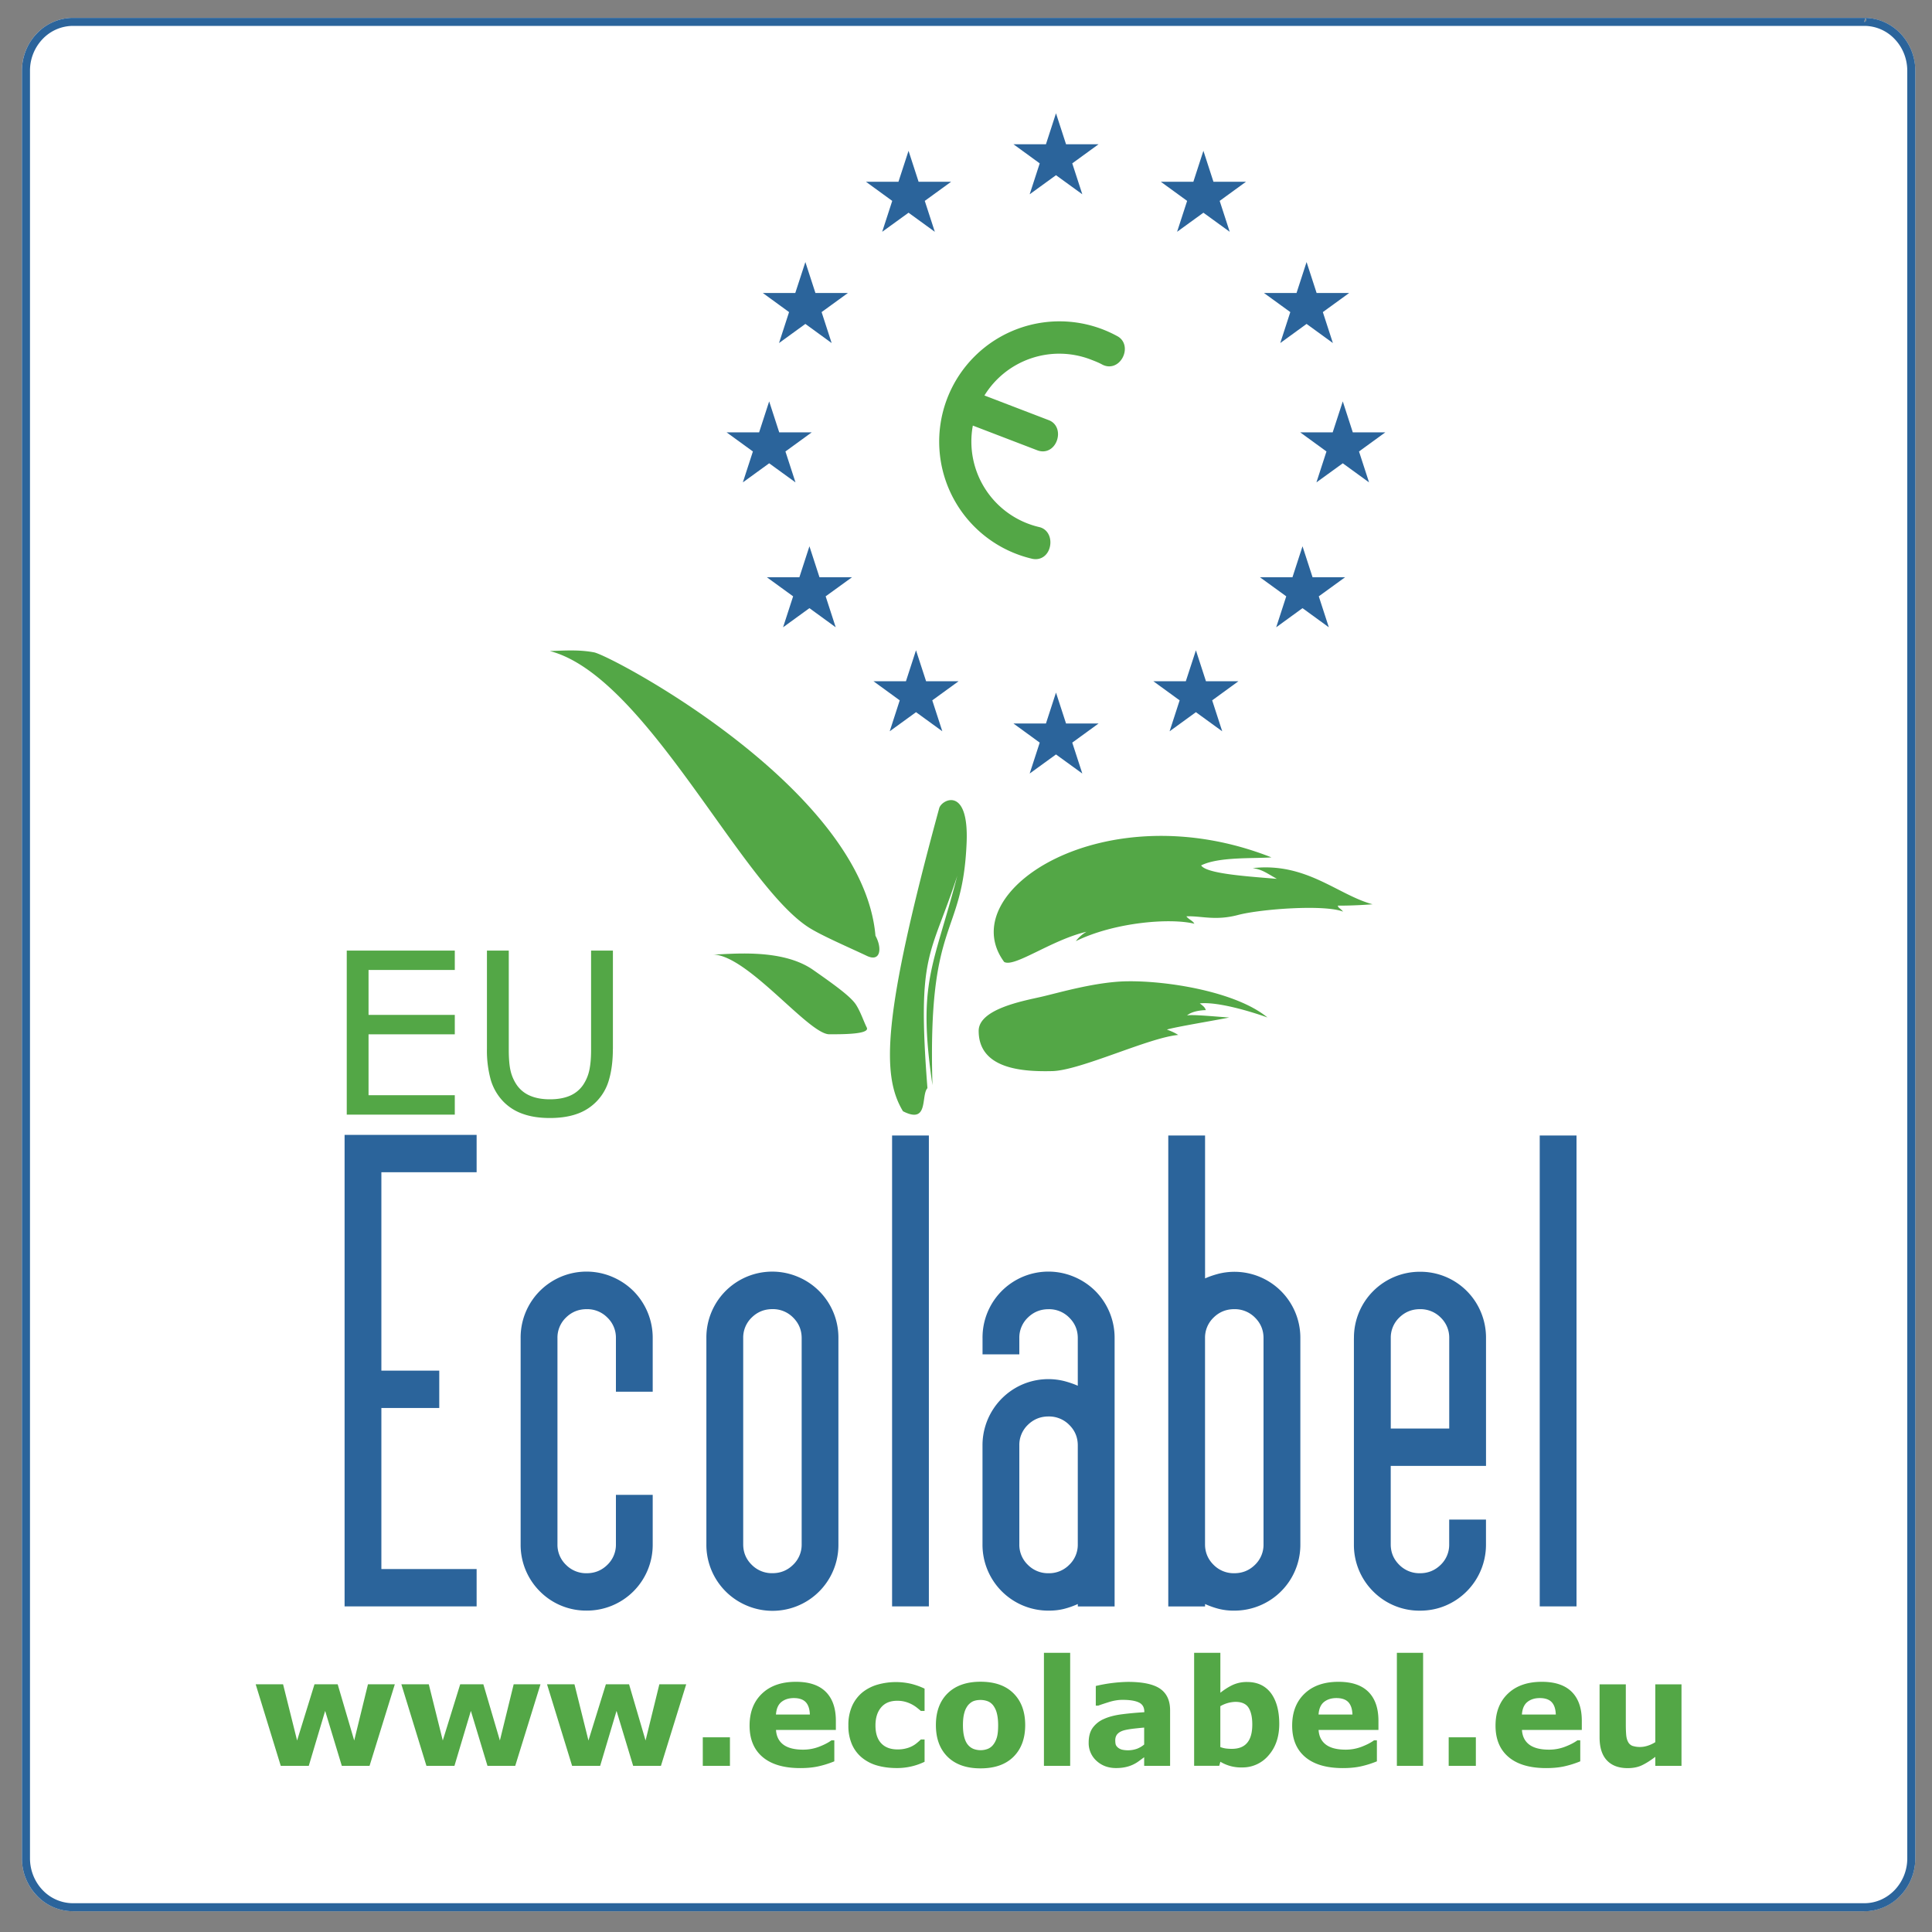 <svg version="1.1" id="Layer_1" xmlns="http://www.w3.org/2000/svg" x="0" y="0" viewBox="0 0 500 500" xml:space="preserve"><rect x="0" y="0" width="500" height="500" fill="#808080" stroke="none"/><path d="m486.53 299.01.01.27 1.2-.98-1.21.71" fill="#29255c"/><path d="M491.82 8.66a12.97 12.97 0 0 0-9.36-4.03H18.88c-3.66 0-6.97 1.55-9.35 4.03a13.91 13.91 0 0 0-3.85 9.68v462.57c0 3.77 1.46 7.19 3.85 9.68a12.97 12.97 0 0 0 9.36 4.03h463.57c3.66 0 6.97-1.55 9.36-4.03a13.94 13.94 0 0 0 3.84-9.16h.01V18.34c.01-3.77-1.46-7.2-3.85-9.68m-9.15-3.9.04-.06-.04.06zm-.2.89.18-.76.11-.16c0 .07.16-.08.22.49-.18.47-.39.45-.47.45l-.04.01v-.03z" fill="#fff"/><path d="M18.89 494.63a12.9 12.9 0 0 1-9.35-4.04 13.9 13.9 0 0 1-3.86-9.68V18.34c0-3.77 1.47-7.2 3.86-9.68a12.92 12.92 0 0 1 9.35-4.04h463.58c3.66 0 6.97 1.55 9.35 4.03a13.92 13.92 0 0 1 3.86 9.68V481.44h-.01a13.97 13.97 0 0 1-3.85 9.16 12.92 12.92 0 0 1-9.35 4.04H18.89zM11.03 10.1a11.84 11.84 0 0 0-3.27 8.24v462.57c0 3.23 1.26 6.14 3.27 8.24a10.83 10.83 0 0 0 7.86 3.4h463.58c3.07 0 5.83-1.29 7.86-3.4a11.84 11.84 0 0 0 3.27-8.24V18.34c0-3.23-1.25-6.14-3.27-8.24a10.83 10.83 0 0 0-7.86-3.4H18.89a10.9 10.9 0 0 0-7.86 3.4m471.44-4.44h.04c.08 0 .29.01.47-.45-.06-.57-.21-.41-.21-.49l-.12.16-.18.76v.02zm.21-.9.03-.06-.03.06z" fill="#2b649b"/><path fill="#53a746" d="M102.18 435.89 95.64 457h-7.18l-4.31-14.22L79.91 457h-7.25l-6.49-21.11h7.09l3.63 14.55 4.5-14.55h6l4.28 14.55 3.56-14.55zM139.88 435.89 133.34 457h-7.18l-4.3-14.22-4.25 14.22h-7.25l-6.49-21.11h7.1l3.62 14.55 4.51-14.55h5.99l4.28 14.55 3.57-14.55zM177.59 435.89 171.05 457h-7.19l-4.3-14.22-4.24 14.22h-7.26l-6.49-21.11h7.1l3.62 14.55 4.51-14.55h6l4.27 14.55 3.57-14.55zM181.88 449.61h7.03V457h-7.03zM216.32 447.7h-15.49c.1 1.65.73 2.92 1.89 3.8 1.16.87 2.87 1.31 5.12 1.31 1.43 0 2.81-.25 4.15-.76 1.34-.52 2.4-1.07 3.18-1.65h.75v5.43a25.13 25.13 0 0 1-4.32 1.34c-1.35.28-2.85.41-4.49.41-4.23 0-7.48-.95-9.74-2.86s-3.38-4.62-3.38-8.13c0-3.49 1.07-6.24 3.21-8.28 2.13-2.04 5.06-3.06 8.78-3.06 3.44 0 6.01.87 7.75 2.61 1.73 1.74 2.59 4.23 2.59 7.49v2.35zm-6.73-3.97c-.04-1.41-.39-2.48-1.05-3.2-.67-.71-1.7-1.07-3.1-1.07-1.3 0-2.37.34-3.21 1.01-.84.68-1.31 1.76-1.41 3.25h8.77zM232.09 457.57c-1.84 0-3.53-.22-5.05-.65a10.85 10.85 0 0 1-3.97-2.04 9.22 9.22 0 0 1-2.59-3.45 11.92 11.92 0 0 1-.92-4.89 12 12 0 0 1 .99-5.09 9.69 9.69 0 0 1 2.75-3.55 11.35 11.35 0 0 1 3.95-1.96 17.43 17.43 0 0 1 8.63-.15c1.21.31 2.35.72 3.4 1.23v5.77h-.96c-.26-.23-.58-.49-.95-.79a8.54 8.54 0 0 0-3.05-1.57 7.58 7.58 0 0 0-2.14-.27c-1.8 0-3.18.57-4.15 1.72-.97 1.15-1.46 2.7-1.46 4.67 0 2.03.5 3.57 1.5 4.62.99 1.05 2.4 1.58 4.23 1.58.85 0 1.61-.1 2.29-.29a6.81 6.81 0 0 0 2.83-1.48c.32-.27.62-.54.9-.81h.96v5.78a16.38 16.38 0 0 1-7.19 1.62M265.32 446.45c0 3.47-1.02 6.21-3.04 8.21-2.02 2-4.86 2.99-8.52 2.99-3.66 0-6.49-1-8.52-2.99-2.02-2-3.03-4.73-3.03-8.21 0-3.49 1.02-6.24 3.05-8.23 2.04-1.99 4.87-2.99 8.5-2.99 3.69 0 6.53 1 8.54 3.01 2.01 2 3.02 4.75 3.02 8.21m-8.32 5.14c.44-.54.76-1.19.99-1.94.22-.76.33-1.81.33-3.15 0-1.24-.12-2.28-.34-3.12a5.66 5.66 0 0 0-.94-2.02c-.4-.51-.89-.88-1.45-1.09a5.21 5.21 0 0 0-1.83-.32c-.65 0-1.23.09-1.74.27-.51.18-.99.53-1.46 1.05a5.4 5.4 0 0 0-.99 2.01c-.25.86-.36 1.93-.36 3.21 0 1.15.1 2.15.32 2.99.21.85.52 1.53.94 2.04.4.49.88.85 1.43 1.08a5.2 5.2 0 0 0 3.67.03 3.33 3.33 0 0 0 1.43-1.04M270.17 427.75h6.79V457h-6.79zM296.11 454.77l-1.35.99a8.8 8.8 0 0 1-3.59 1.59c-.71.15-1.49.22-2.35.22-2 0-3.68-.62-5.04-1.86a6.18 6.18 0 0 1-2.03-4.76c0-1.54.34-2.8 1.03-3.78a7 7 0 0 1 2.93-2.31c1.26-.57 2.81-.97 4.66-1.21a84.9 84.9 0 0 1 5.78-.53v-.11c0-1.17-.48-1.98-1.43-2.42-.95-.45-2.35-.67-4.21-.67-1.11 0-2.31.19-3.57.59-1.27.4-2.17.7-2.73.91h-.62v-5.09a39.46 39.46 0 0 1 8.33-1.06c3.84 0 6.62.6 8.33 1.78 1.71 1.19 2.57 3.05 2.57 5.57V457h-6.71v-2.23zm0-3.29v-4.38c-.91.07-1.91.18-2.97.3-1.06.14-1.87.29-2.42.46-.67.21-1.19.52-1.55.93-.36.41-.54.94-.54 1.6 0 .44.04.8.11 1.07.08.27.27.54.56.79.29.25.64.43 1.04.55a7.08 7.08 0 0 0 3.93-.23c.7-.28 1.31-.64 1.84-1.09M331.07 446.15c0 3.32-.92 6.03-2.75 8.12a8.77 8.77 0 0 1-6.86 3.14 10.3 10.3 0 0 1-5.63-1.47l-.29 1.05h-6.5v-29.24h6.79v10.33c1.04-.82 2.1-1.5 3.18-2.01a8.7 8.7 0 0 1 3.75-.77c2.66 0 4.71.97 6.16 2.88 1.43 1.94 2.15 4.6 2.15 7.97m-6.98.15c0-1.88-.32-3.32-.96-4.34-.64-1.01-1.77-1.52-3.41-1.52a8.21 8.21 0 0 0-3.9 1.12v10.58c.49.18.95.3 1.39.36.44.06.97.1 1.58.1 1.79 0 3.12-.52 3.99-1.58.88-1.04 1.31-2.62 1.31-4.72M356.74 447.7h-15.49c.1 1.65.73 2.92 1.89 3.8 1.16.87 2.87 1.31 5.12 1.31 1.43 0 2.81-.25 4.15-.76 1.34-.52 2.4-1.07 3.18-1.65h.75v5.43a25.13 25.13 0 0 1-4.32 1.34c-1.35.28-2.85.41-4.49.41-4.23 0-7.48-.95-9.74-2.86s-3.38-4.62-3.38-8.13c0-3.49 1.07-6.24 3.21-8.28 2.13-2.04 5.06-3.06 8.78-3.06 3.44 0 6.01.87 7.75 2.61 1.73 1.74 2.59 4.23 2.59 7.49v2.35zm-6.73-3.97c-.04-1.41-.39-2.48-1.05-3.2-.67-.71-1.7-1.07-3.1-1.07-1.3 0-2.37.34-3.21 1.01-.84.68-1.31 1.76-1.41 3.25h8.77zM361.51 427.75h6.79V457h-6.79zM374.92 449.61h7.03V457h-7.03zM409.37 447.7h-15.49c.1 1.65.73 2.92 1.89 3.8 1.16.87 2.87 1.31 5.12 1.31 1.43 0 2.81-.25 4.15-.76 1.34-.52 2.4-1.07 3.18-1.65h.75v5.43a25.13 25.13 0 0 1-4.32 1.34c-1.35.28-2.85.41-4.49.41-4.23 0-7.48-.95-9.74-2.86s-3.38-4.62-3.38-8.13c0-3.49 1.07-6.24 3.21-8.28 2.13-2.04 5.06-3.06 8.78-3.06 3.44 0 6.01.87 7.75 2.61 1.73 1.74 2.59 4.23 2.59 7.49v2.35zm-6.73-3.97c-.04-1.41-.39-2.48-1.05-3.2-.67-.71-1.7-1.07-3.1-1.07-1.3 0-2.37.34-3.21 1.01-.84.68-1.31 1.76-1.41 3.25h8.77zM435.17 457h-6.78v-2.33c-1.26.95-2.4 1.68-3.44 2.17-1.04.5-2.27.75-3.71.75-2.33 0-4.12-.67-5.38-2.01-1.26-1.34-1.89-3.32-1.89-5.94V435.9h6.79v10.47c0 1.06.04 1.95.1 2.66.07.71.23 1.3.48 1.76.24.47.6.8 1.08 1.02a6.4 6.4 0 0 0 3.93 0 8.34 8.34 0 0 0 2.04-.94V435.9h6.78V457z"/><path fill="#2b649b" d="M89.18 415.74V293.7h34.17v9.68H98.7v51.34h14.98v9.67H98.7v41.68h24.65v9.67zM159.4 360.18V346.3a7.2 7.2 0 0 0-2.21-5.31 7.3 7.3 0 0 0-5.35-2.18c-2.11 0-3.9.73-5.37 2.18a7.19 7.19 0 0 0-2.2 5.31v53.36a7.2 7.2 0 0 0 2.2 5.31 7.32 7.32 0 0 0 5.37 2.18c2.1 0 3.88-.73 5.35-2.18a7.21 7.21 0 0 0 2.21-5.31v-12.8h9.52v12.8a17.02 17.02 0 0 1-17.09 17.16 16.84 16.84 0 0 1-12.12-4.99 16.99 16.99 0 0 1-4.97-12.17V346.3a17.05 17.05 0 0 1 23.77-15.83c2.07.89 3.88 2.11 5.44 3.66a17.15 17.15 0 0 1 4.97 12.17v13.88h-9.52zM216.98 399.67a17.05 17.05 0 0 1-23.77 15.83 17.05 17.05 0 0 1-10.4-15.83V346.3a17.05 17.05 0 0 1 23.76-15.83 17.04 17.04 0 0 1 10.41 15.83v53.37zm-9.51-53.38c0-2.08-.74-3.84-2.21-5.31a7.34 7.34 0 0 0-5.36-2.18c-2.1 0-3.89.73-5.36 2.18a7.2 7.2 0 0 0-2.2 5.31v53.37c0 2.08.73 3.85 2.2 5.3a7.32 7.32 0 0 0 5.36 2.18c2.11 0 3.89-.73 5.36-2.18a7.17 7.17 0 0 0 2.21-5.3v-53.37zM230.87 293.86h9.52v121.88h-9.52zM278.94 415.12c-1.15.52-2.31.93-3.51 1.24-1.2.31-2.53.47-3.99.47a17.05 17.05 0 0 1-17.17-17.16v-25.59a17.15 17.15 0 0 1 10.46-15.84 17.05 17.05 0 0 1 10.85-.78c1.3.36 2.42.75 3.35 1.17V346.3c0-2.08-.73-3.84-2.21-5.3a7.3 7.3 0 0 0-5.36-2.18c-2.1 0-3.88.73-5.36 2.18a7.18 7.18 0 0 0-2.2 5.3v4.21h-9.52v-4.21a17.05 17.05 0 0 1 23.77-15.83 17.2 17.2 0 0 1 5.44 3.66 17.15 17.15 0 0 1 4.97 12.17v69.45h-9.52v-.63zm-15.14-15.46a7.2 7.2 0 0 0 2.2 5.31 7.33 7.33 0 0 0 5.36 2.18 7.3 7.3 0 0 0 5.36-2.18 7.17 7.17 0 0 0 2.21-5.31v-25.59c0-2.08-.73-3.85-2.21-5.31a7.34 7.34 0 0 0-5.36-2.18c-2.1 0-3.88.73-5.36 2.18a7.2 7.2 0 0 0-2.2 5.31v25.59zM315.22 329.68a17.06 17.06 0 0 1 21.31 16.62v53.36a17.02 17.02 0 0 1-10.46 15.84 17.06 17.06 0 0 1-6.71 1.33 15.8 15.8 0 0 1-3.98-.47c-1.2-.31-2.37-.73-3.51-1.24v.62h-9.52V293.86h9.52v36.99c.93-.42 2.04-.81 3.35-1.17m9.57 11.31a7.36 7.36 0 0 0-5.36-2.18c-2.1 0-3.89.73-5.36 2.18a7.21 7.21 0 0 0-2.21 5.31v53.36c0 2.08.74 3.85 2.21 5.31a7.32 7.32 0 0 0 5.36 2.18c2.1 0 3.89-.73 5.36-2.18a7.21 7.21 0 0 0 2.21-5.31V346.3c0-2.08-.74-3.85-2.21-5.31M350.4 346.3a17.05 17.05 0 0 1 17.09-17.17 16.95 16.95 0 0 1 15.77 10.46 17.09 17.09 0 0 1 1.32 6.71v33.08h-24.66v20.28c0 2.09.73 3.85 2.2 5.31a7.34 7.34 0 0 0 5.37 2.18c2.1 0 3.88-.73 5.36-2.18a7.19 7.19 0 0 0 2.2-5.31v-6.4h9.52v6.4a17.1 17.1 0 0 1-10.41 15.85c-2.07.88-4.3 1.33-6.68 1.33a16.88 16.88 0 0 1-12.12-5 16.99 16.99 0 0 1-4.97-12.18V346.3zm9.53 23.4h15.13v-23.4a7.2 7.2 0 0 0-2.2-5.31 7.37 7.37 0 0 0-5.36-2.18c-2.11 0-3.89.73-5.37 2.18a7.2 7.2 0 0 0-2.2 5.31v23.4zM398.48 293.86H408v121.88h-9.52z"/><path fill="#53a746" d="M117.7 288.46H89.74v-42.45h27.96v5.02H95.38v11.63h22.32v5.02H95.38v15.76h22.32zM158.61 271.41c0 3.08-.34 5.76-1.01 8.05a13.02 13.02 0 0 1-8.46 8.88c-1.96.67-4.24 1-6.84 1-2.66 0-4.98-.35-6.96-1.06a12.93 12.93 0 0 1-4.98-3.1 13.61 13.61 0 0 1-3.33-5.64 28.29 28.29 0 0 1-1.01-8.13v-25.4h5.65v25.69c0 2.3.16 4.12.47 5.44a10.9 10.9 0 0 0 1.58 3.62 7.88 7.88 0 0 0 3.41 2.79c1.43.63 3.16.95 5.18.95 2.03 0 3.76-.31 5.19-.93a7.85 7.85 0 0 0 3.42-2.81 10.9 10.9 0 0 0 1.58-3.72c.31-1.4.47-3.13.47-5.2v-25.83h5.65v25.4zM289.2 87.02a31.13 31.13 0 1 0-22.12 57.58c2.24.52 4.12-.84 4.63-3.09.52-2.24-.5-4.58-2.74-5.1a22.72 22.72 0 0 1-17.2-26.27l16.69 6.4c2.15.82 4.19-.27 5.02-2.42.82-2.15.12-4.54-2.03-5.37l-16.68-6.4a22.74 22.74 0 0 1 27.5-9.31c1 .39 2.03.78 2.94 1.28 2.02 1.1 4.19.29 5.3-1.73 1.09-2.01.71-4.47-1.31-5.57M250.16 218.07c-1.04 25.05-10.14 19.07-8.84 62.76-3.95-26.82.29-30.47 6.42-54.17-6.94 21.25-10.46 19.65-7.72 54.95-1.74 1.91.43 9.45-6.33 5.98-5.57-9.24-5.36-24.37 9.36-78.37.51-2.25 7.72-6.04 7.11 8.85M184.44 247.03c4.23 0 17.76-1.79 26.01 3.99 5.2 3.64 9.71 6.84 11.1 9.02 1.21 1.91 1.91 4.16 2.77 5.89.86 1.74-6.03 1.74-9.71 1.74-5.38-.01-21.24-20.64-30.17-20.64M226.57 242.17c1.74 3.12 1.39 6.94-2.25 5.2-4.56-2.16-11.62-5.2-14.91-7.28-17.75-11.21-42.3-65.19-67.11-71.6 4.52-.18 7.8-.34 11.45.34 4.42.84 69.54 35.2 72.82 73.34M259.87 248.94c-13.53-18.38 26.18-44.04 69.18-27.05-4.85.34-13.7-.18-18.2 2.08 1.38 2.08 10.92 2.77 19.59 3.47-2.77-1.56-3.81-2.42-6.24-2.77 13.87-1.56 22.03 6.94 31.03 9.36-4.68.35-7.8.35-9.01.35.17.69.52.52 1.38 1.56-4.68-1.91-21.32-.7-27.22.86-5.9 1.56-9.53.18-13.35.35.69.87 1.56 1.04 2.08 1.91-6.42-1.56-20.81-.34-30.69 4.51a9.2 9.2 0 0 1 2.77-2.43c-9.01 2.07-18.72 9.36-21.32 7.8M253.28 266.79c0-5.72 11.79-7.8 16.3-8.84 4.5-1.04 14.03-3.86 22.02-3.99 10.75-.18 28.44 2.77 36.41 9.36-3.82-1.39-12.83-4.16-17.51-3.64 1.21.87 1.39 1.22 1.56 1.74 0 0-3.3 0-4.86 1.39 1.21-.35 7.97.34 10.92.52-3.3.69-13.87 2.42-16.13 3.12 1.39.52 2.08.86 2.94 1.39-7.62.69-25.31 9.18-32.59 9.36-7.27.17-19.06-.35-19.06-10.41"/><path fill="#2b649b" d="m277.5 42.28 6.81-4.95h-8.42l-2.6-8.01-2.6 8.01h-8.41l6.8 4.95-2.6 8 6.81-4.94 6.81 4.94zM315.65 51.99l6.81-4.95h-8.42l-2.6-8.01-2.6 8.01h-8.42l6.81 4.95-2.6 8 6.81-4.94 6.81 4.94zM342.35 80.77l6.81-4.94h-8.42l-2.6-8.01-2.6 8.01h-8.42l6.81 4.94-2.6 8.01 6.81-4.95 6.81 4.95zM239.33 51.99l6.82-4.95h-8.42l-2.6-8.01-2.61 8.01h-8.41l6.8 4.95-2.6 8 6.82-4.94 6.8 4.94zM212.63 80.77l6.82-4.95h-8.42l-2.6-8-2.61 8h-8.41l6.8 4.95-2.6 8.01 6.82-4.95 6.8 4.95zM351.71 116.84l6.81-4.95h-8.42l-2.59-8.01-2.61 8.01h-8.41l6.8 4.95-2.6 8 6.82-4.94 6.8 4.94zM341.3 154.33l6.81-4.94h-8.42l-2.6-8.01-2.6 8.01h-8.42l6.81 4.94-2.6 8.01 6.81-4.95 6.81 4.95zM313.71 181.25l6.8-4.95h-8.41l-2.6-8-2.61 8h-8.41l6.81 4.95-2.6 8.01 6.81-4.95 6.81 4.95zM213.68 154.33l6.82-4.94h-8.42l-2.6-8.01-2.6 8.01h-8.42l6.8 4.94-2.6 8.01 6.82-4.95 6.8 4.95zM241.27 181.25l6.82-4.95h-8.42l-2.61-8.01-2.6 8.01h-8.41l6.8 4.95-2.59 8 6.81-4.94 6.8 4.94zM203.27 116.84l6.81-4.95h-8.42l-2.6-8.01-2.6 8.01h-8.42l6.81 4.95-2.6 8 6.81-4.94 6.81 4.94zM277.5 192.19l6.81-4.95h-8.42l-2.6-8-2.6 8h-8.41l6.8 4.95-2.6 8 6.81-4.94 6.81 4.94z"/></svg>